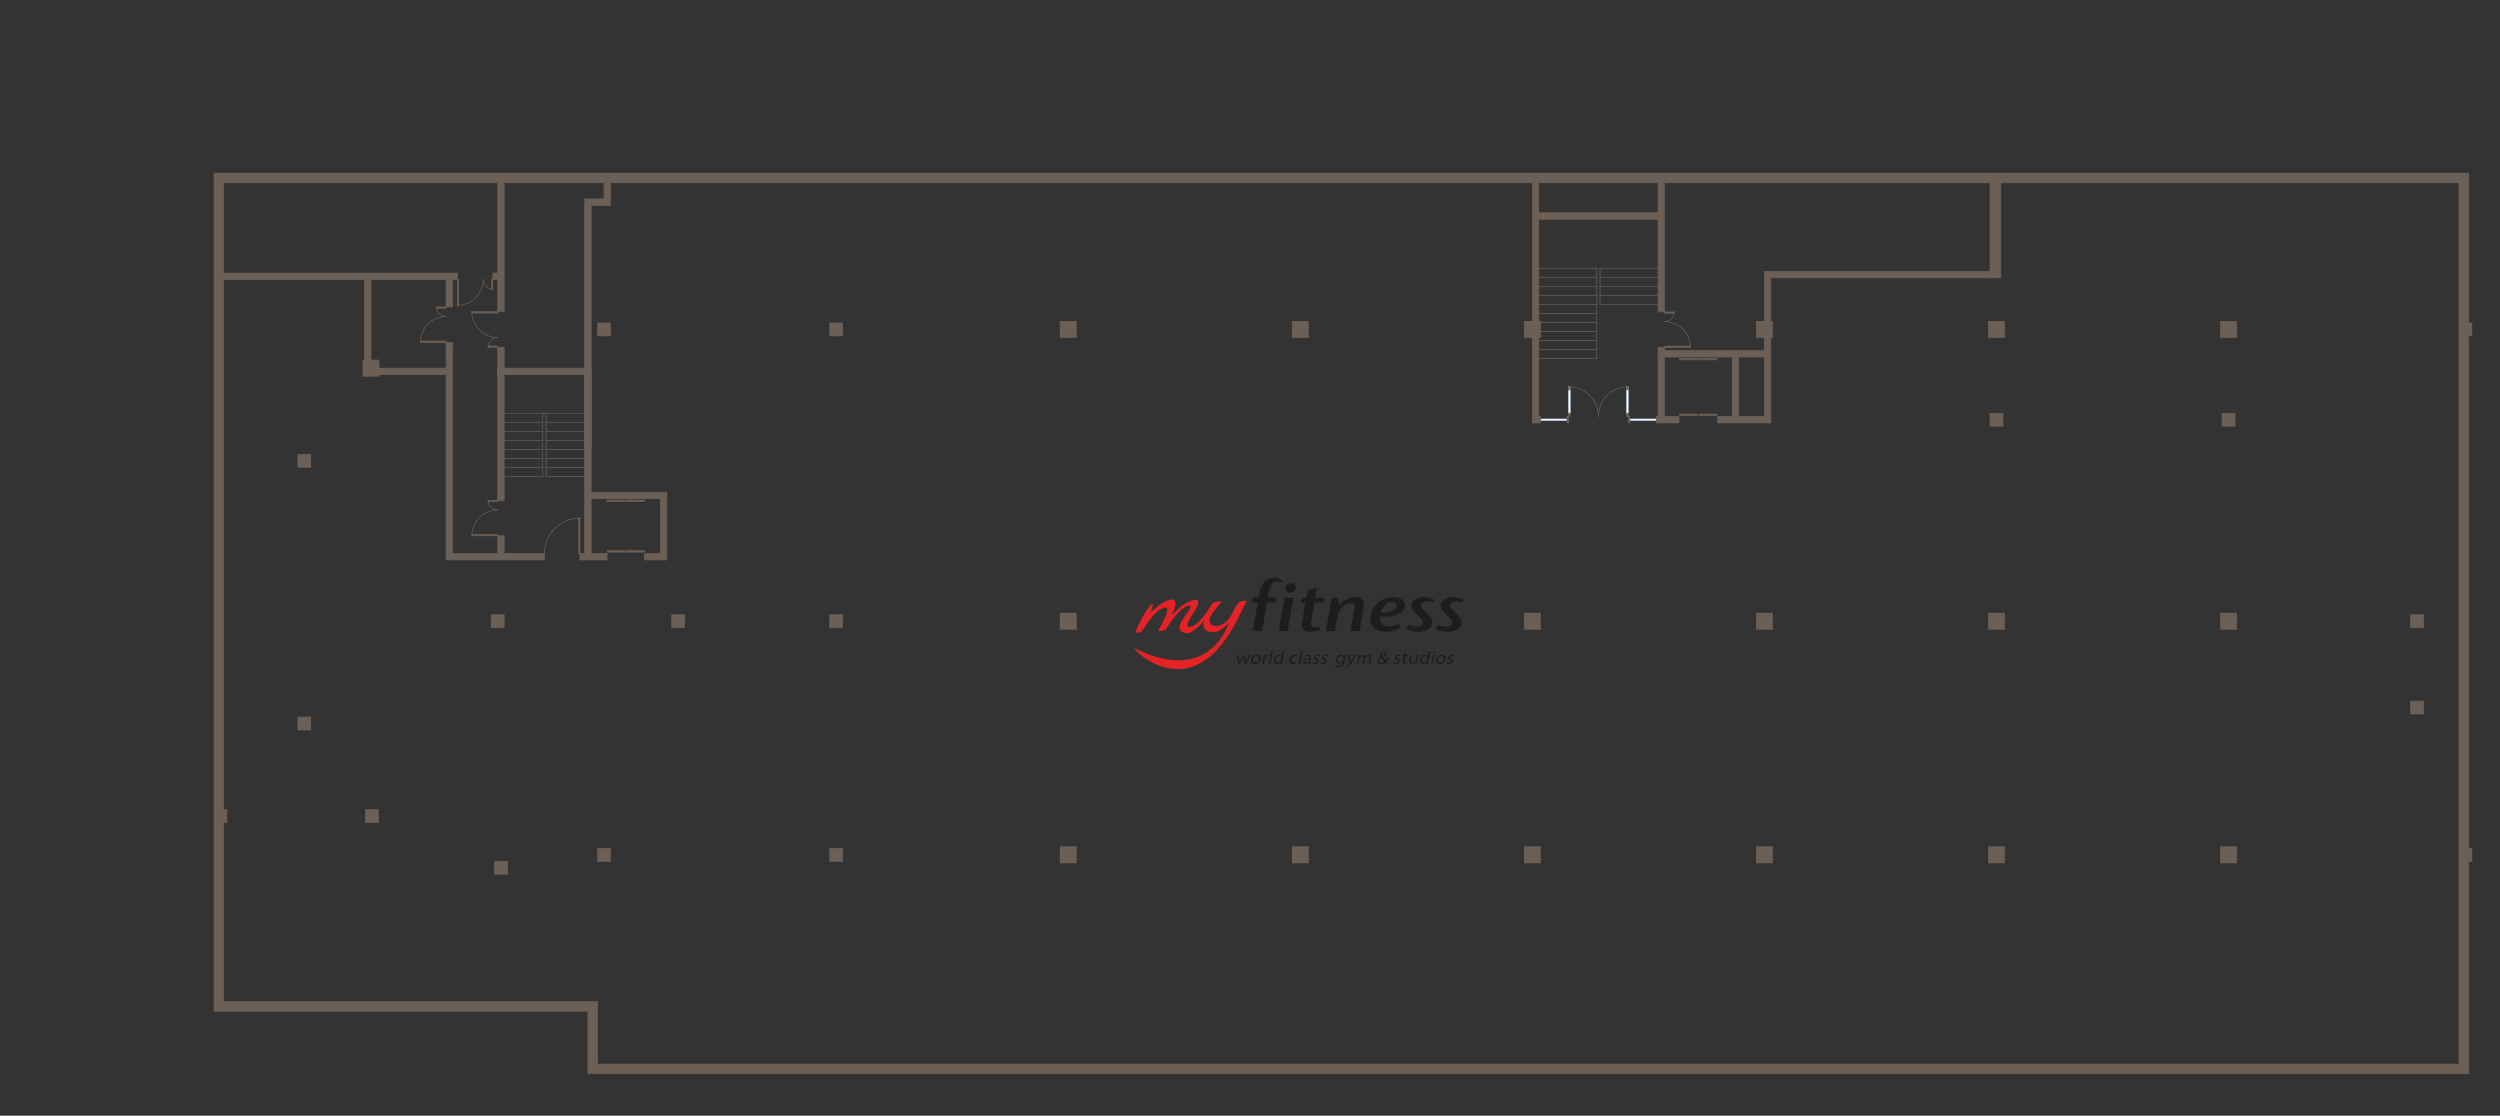 <?xml version="1.0" encoding="UTF-8"?> <svg xmlns="http://www.w3.org/2000/svg" id="Layer_2" viewBox="0 0 2198.597 981.141"><rect x="0" y="0" width="2198.597" height="981.141" fill="#333333" stroke="none"/><g id="Base"><rect width="2198.597" height="981.141" fill="none" stroke-width="0"></rect></g><g id="_-1_siseseinteta"><rect x="1137.832" y="540.622" width="11.339" height="11.339" fill="none" stroke-width="0"></rect><path d="M2173.896,295.425v-11.339h-2.835v-131.811l-1982.835 0v737.008h328.819v54.992l1654.016-0v-186.803h2.835v-11.339h-2.835v-450.709h2.835ZM2162.557,935.772H525.549v-54.992H196.73v-157.323h2.835v-11.339h-2.835V160.779l1965.827 0v774.992Z" fill="#6C6056" stroke="#6C6056" stroke-linecap="round" stroke-miterlimit="10" stroke-width=".6"></path><rect x="729.644" y="540.622" width="11.339" height="11.339" fill="#6C6056" stroke="#6C6056" stroke-linecap="square" stroke-miterlimit="10" stroke-width=".6"></rect><rect x="1340.539" y="539.205" width="14.144" height="14.173" fill="#6C6056" stroke="#6C6056" stroke-linecap="square" stroke-miterlimit="10" stroke-width=".6"></rect><rect x="1544.604" y="539.205" width="14.173" height="14.173" fill="#6C6056" stroke="#6C6056" stroke-linecap="square" stroke-miterlimit="10" stroke-width=".6"></rect><rect x="729.644" y="746.134" width="11.339" height="11.339" fill="#6C6056" stroke="#6C6056" stroke-linecap="square" stroke-miterlimit="10" stroke-width=".6"></rect><rect x="729.644" y="284.086" width="11.339" height="11.339" fill="#6C6056" stroke="#6C6056" stroke-linecap="square" stroke-miterlimit="10" stroke-width=".6"></rect><rect x="1136.415" y="282.669" width="14.173" height="14.173" fill="#6C6056" stroke="#6C6056" stroke-linecap="square" stroke-miterlimit="10" stroke-width=".6"></rect><rect x="932.321" y="282.669" width="14.173" height="14.173" fill="#6C6056" stroke="#6C6056" stroke-linecap="square" stroke-miterlimit="10" stroke-width=".6"></rect><rect x="1340.51" y="282.669" width="14.173" height="14.173" fill="#6C6056" stroke="#6C6056" stroke-linecap="square" stroke-miterlimit="10" stroke-width=".6"></rect><rect x="1544.604" y="282.669" width="14.173" height="14.173" fill="#6C6056" stroke="#6C6056" stroke-linecap="square" stroke-miterlimit="10" stroke-width=".6"></rect><rect x="1748.699" y="282.669" width="14.173" height="14.173" fill="#6C6056" stroke="#6C6056" stroke-linecap="square" stroke-miterlimit="10" stroke-width=".6"></rect><rect x="1748.699" y="539.205" width="14.173" height="14.173" fill="#6C6056" stroke="#6C6056" stroke-linecap="square" stroke-miterlimit="10" stroke-width=".6"></rect><rect x="1750.116" y="363.457" width="11.339" height="11.339" fill="#6C6056" stroke="#6C6056" stroke-linecap="square" stroke-miterlimit="10" stroke-width=".6"></rect><rect x="1954.21" y="363.457" width="11.339" height="11.339" fill="#6C6056" stroke="#6C6056" stroke-linecap="square" stroke-miterlimit="10" stroke-width=".6"></rect><rect x="1952.793" y="539.205" width="14.173" height="14.173" fill="#6C6056" stroke="#6C6056" stroke-linecap="square" stroke-miterlimit="10" stroke-width=".6"></rect><rect x="1952.793" y="744.716" width="14.173" height="14.173" fill="#6C6056" stroke="#6C6056" stroke-linecap="square" stroke-miterlimit="10" stroke-width=".6"></rect><rect x="1748.699" y="744.716" width="14.173" height="14.173" fill="#6C6056" stroke="#6C6056" stroke-linecap="square" stroke-miterlimit="10" stroke-width=".6"></rect><rect x="1544.604" y="744.716" width="14.173" height="14.173" fill="#6C6056" stroke="#6C6056" stroke-linecap="square" stroke-miterlimit="10" stroke-width=".6"></rect><rect x="1340.51" y="744.716" width="14.173" height="14.173" fill="#6C6056" stroke="#6C6056" stroke-linecap="square" stroke-miterlimit="10" stroke-width=".6"></rect><rect x="1136.415" y="744.716" width="14.173" height="14.173" fill="#6C6056" stroke="#6C6056" stroke-linecap="square" stroke-miterlimit="10" stroke-width=".6"></rect><rect x="932.321" y="744.716" width="14.173" height="14.173" fill="#6C6056" stroke="#6C6056" stroke-linecap="square" stroke-miterlimit="10" stroke-width=".6"></rect><rect x="1952.793" y="282.669" width="14.173" height="14.173" fill="#6C6056" stroke="#6C6056" stroke-linecap="square" stroke-miterlimit="10" stroke-width=".6"></rect><rect x="525.549" y="746.134" width="11.339" height="11.339" fill="#6C6056" stroke="#6C6056" stroke-linecap="square" stroke-miterlimit="10" stroke-width=".6"></rect><rect x="590.746" y="540.622" width="11.339" height="11.316" fill="#6C6056" stroke="#6C6056" stroke-linecap="square" stroke-miterlimit="10" stroke-width=".6"></rect><rect x="2120.037" y="540.622" width="11.339" height="11.339" fill="#6C6056" stroke="#6C6056" stroke-linecap="square" stroke-miterlimit="10" stroke-width=".6"></rect><rect x="2120.037" y="616.59" width="11.339" height="11.339" fill="#6C6056" stroke="#6C6056" stroke-linecap="square" stroke-miterlimit="10" stroke-width=".6"></rect><rect x="437.675" y="306.764" width="5.669" height="22.677" fill="#6C6056" stroke="#6C6056" stroke-linecap="round" stroke-miterlimit="10" stroke-width=".6"></rect><rect x="514.21" y="174.953" width="5.669" height="217.984" fill="#6C6056" stroke="#6C6056" stroke-linecap="round" stroke-miterlimit="10" stroke-width=".6"></rect><rect x="320.604" y="245.819" width="5.669" height="70.866" fill="#6C6056" stroke="#6C6056" stroke-linecap="round" stroke-miterlimit="10" stroke-width=".6"></rect><rect x="261.927" y="630.622" width="11.339" height="11.339" fill="#6C6056" stroke="#6C6056" stroke-linecap="round" stroke-miterlimit="10" stroke-width=".6"></rect><rect x="261.927" y="399.598" width="11.339" height="11.339" fill="#6C6056" stroke="#6C6056" stroke-linecap="round" stroke-miterlimit="10" stroke-width=".6"></rect><rect x="525.549" y="284.064" width="11.339" height="11.339" fill="#6C6056" stroke="#6C6056" stroke-linecap="round" stroke-miterlimit="10" stroke-width=".6"></rect><polygon points="443.344 472.59 437.675 472.59 437.675 492.433 477.36 492.433 477.36 486.764 443.344 486.764 443.344 472.59" fill="#6C6056" stroke="#6C6056" stroke-linecap="round" stroke-miterlimit="10" stroke-width=".6"></polygon><polygon points="519.88 438.575 580.825 438.575 580.825 486.764 566.793 486.764 566.793 492.433 586.494 492.433 586.494 432.905 519.88 432.905 519.88 323.772 437.675 323.772 437.675 438.575 443.344 438.575 443.344 329.441 514.21 329.441 514.21 486.764 511.376 486.764 511.376 492.433 533.911 492.433 533.911 486.764 519.88 486.764 519.88 438.575" fill="#6C6056" stroke="#6C6056" stroke-linecap="round" stroke-miterlimit="10" stroke-width=".6"></polygon><rect x="507.832" y="488.89" width="5.669" height="1.417" transform="translate(1000.265 -21.069) rotate(90)" fill="#6C6056" stroke="#6C6056" stroke-linecap="round" stroke-miterlimit="10" stroke-width=".6"></rect><rect x="475.234" y="488.89" width="5.669" height="1.417" transform="translate(967.667 11.53) rotate(90)" fill="#6C6056" stroke="#6C6056" stroke-linecap="round" stroke-miterlimit="10" stroke-width=".6"></rect><rect x="508.825" y="455.583" width="1.134" height="31.181" transform="translate(1018.783 942.346) rotate(-180)" fill="#6C6056" stroke="#6C6056" stroke-linecap="round" stroke-miterlimit="10" stroke-width=".6"></rect><path d="M478.777,486.764c0-17.221,13.96-31.181,31.181-31.181" fill="none" stroke="#6C6056" stroke-linecap="round" stroke-miterlimit="10" stroke-width=".6"></path><rect x="533.911" y="484.288" width="15.841" height="1.276" fill="#6C6056" stroke="#6C6056" stroke-linecap="square" stroke-miterlimit="10" stroke-width=".6"></rect><rect x="550.952" y="484.288" width="15.841" height="1.276" fill="#6C6056" stroke="#6C6056" stroke-linecap="square" stroke-miterlimit="10" stroke-width=".6"></rect><rect x="533.911" y="439.775" width="15.841" height="1.276" fill="#6C6056" stroke="#6C6056" stroke-linecap="square" stroke-miterlimit="10" stroke-width=".6"></rect><rect x="550.952" y="439.775" width="15.841" height="1.276" fill="#6C6056" stroke="#6C6056" stroke-linecap="square" stroke-miterlimit="10" stroke-width=".6"></rect><rect x="434.84" y="757.472" width="11.339" height="11.339" fill="#6C6056" stroke="#6C6056" stroke-linecap="square" stroke-miterlimit="10" stroke-width=".6"></rect><rect x="321.455" y="712.118" width="11.339" height="11.339" fill="#6C6056" stroke="#6C6056" stroke-linecap="round" stroke-miterlimit="10" stroke-width=".6"></rect><rect x="932.321" y="539.205" width="14.173" height="14.173" fill="#6C6056" stroke="#6C6056" stroke-linecap="square" stroke-miterlimit="10" stroke-width=".6"></rect><rect x="1750.116" y="160.779" width="9.496" height="83.578" fill="#6C6056" stroke="#6C6056" stroke-linecap="square" stroke-miterlimit="10" stroke-width=".6"></rect><rect x="1557.36" y="238.732" width="192.756" height="5.625" fill="#6C6056" stroke="#6C6056" stroke-linecap="square" stroke-miterlimit="10" stroke-width=".6"></rect><rect x="1551.691" y="238.732" width="5.669" height="43.937" fill="#6C6056" stroke="#6C6056" stroke-linecap="square" stroke-miterlimit="10" stroke-width=".6"></rect><rect x="1551.691" y="296.93" width="5.669" height="75.03" fill="#6C6056" stroke="#6C6056" stroke-linecap="square" stroke-miterlimit="10" stroke-width=".6"></rect><rect x="1510.588" y="366.291" width="40.944" height="5.669" fill="#6C6056" stroke="#6C6056" stroke-linecap="square" stroke-miterlimit="10" stroke-width=".6"></rect><rect x="1458.147" y="366.291" width="18.425" height="5.669" fill="#6C6056" stroke="#6C6056" stroke-linecap="square" stroke-miterlimit="10" stroke-width=".6"></rect><rect x="1458.147" y="313.992" width="5.669" height="52.299" fill="#6C6056" stroke="#6C6056" stroke-linecap="square" stroke-miterlimit="10" stroke-width=".6"></rect><rect x="1523.344" y="313.992" width="5.669" height="52.299" fill="#6C6056" stroke="#6C6056" stroke-linecap="square" stroke-miterlimit="10" stroke-width=".6"></rect><rect x="1458.147" y="306.905" width="5.669" height="1.417" fill="#6C6056" stroke="#6C6056" stroke-linecap="square" stroke-miterlimit="10" stroke-width=".6"></rect><rect x="1458.147" y="308.323" width="93.543" height="5.669" fill="#6C6056" stroke="#6C6056" stroke-linecap="square" stroke-miterlimit="10" stroke-width=".6"></rect><rect x="1347.596" y="160.779" width="5.669" height="211.181" fill="#6C6056" stroke="#6C6056" stroke-linecap="square" stroke-miterlimit="10" stroke-width=".6"></rect><rect x="1458.147" y="160.779" width="5.669" height="112.11" fill="#6C6056" stroke="#6C6056" stroke-linecap="square" stroke-miterlimit="10" stroke-width=".6"></rect><rect x="1353.266" y="187.142" width="104.882" height="5.669" fill="#6C6056" stroke="#6C6056" stroke-linecap="square" stroke-miterlimit="10" stroke-width=".6"></rect><rect x="392.321" y="486.81" width="45.354" height="5.623" fill="#6C6056" stroke="#6C6056" stroke-linecap="round" stroke-miterlimit="10" stroke-width=".6"></rect><rect x="392.321" y="302.512" width="5.669" height="184.252" fill="#6C6056" stroke="#6C6056" stroke-linecap="round" stroke-miterlimit="10" stroke-width=".6"></rect><rect x="333.36" y="323.772" width="58.961" height="5.669" fill="#6C6056" stroke="#6C6056" stroke-linecap="round" stroke-miterlimit="10" stroke-width=".6"></rect><rect x="319.187" y="316.685" width="14.173" height="14.173" fill="#6C6056" stroke="#6C6056" stroke-linecap="round" stroke-miterlimit="10" stroke-width=".6"></rect><rect x="519.88" y="174.953" width="17.008" height="5.669" fill="#6C6056" stroke="#6C6056" stroke-linecap="round" stroke-miterlimit="10" stroke-width=".6"></rect><rect x="531.218" y="160.779" width="5.669" height="14.173" fill="#6C6056" stroke="#6C6056" stroke-linecap="round" stroke-miterlimit="10" stroke-width=".6"></rect><rect x="437.675" y="160.779" width="5.669" height="111.968" fill="#6C6056" stroke="#6C6056" stroke-linecap="round" stroke-miterlimit="10" stroke-width=".6"></rect><rect x="434.84" y="240.149" width="2.835" height="5.677" fill="#6C6056" stroke="#6C6056" stroke-linecap="round" stroke-miterlimit="10" stroke-width=".6"></rect><rect x="196.73" y="240.149" width="204.094" height="5.677" fill="#6C6056" stroke="#6C6056" stroke-linecap="round" stroke-miterlimit="10" stroke-width=".6"></rect><rect x="392.321" y="245.827" width="5.669" height="22.669" fill="#6C6056" stroke="#6C6056" stroke-linecap="round" stroke-miterlimit="10" stroke-width=".6"></rect><rect x="437.675" y="471.173" width="5.669" height="1.417" fill="#6C6056" stroke="#6C6056" stroke-linecap="round" stroke-miterlimit="10" stroke-width=".6"></rect><rect x="437.675" y="438.575" width="5.669" height="1.417" fill="#6C6056" stroke="#6C6056" stroke-linecap="round" stroke-miterlimit="10" stroke-width=".6"></rect><path d="M437.675,448.496c-12.524,0-22.677,10.153-22.677,22.677" fill="none" stroke="#6C6056" stroke-linecap="square" stroke-miterlimit="10" stroke-width=".6"></path><path d="M429.171,439.992c0,4.697,3.807,8.504,8.504,8.504" fill="none" stroke="#6C6056" stroke-linecap="square" stroke-miterlimit="10" stroke-width=".6"></path><rect x="425.769" y="459.268" width="1.134" height="22.677" transform="translate(896.943 44.27) rotate(90)" fill="#6C6056" stroke="#6C6056" stroke-linecap="round" stroke-miterlimit="10" stroke-width=".6"></rect><rect x="432.856" y="436.307" width="1.134" height="8.504" transform="translate(-7.136 873.982) rotate(-90)" fill="#6C6056" stroke="#6C6056" stroke-linecap="round" stroke-miterlimit="10" stroke-width=".6"></rect><rect x="437.675" y="272.748" width="5.669" height="1.417" fill="#6C6056" stroke="#6C6056" stroke-linecap="round" stroke-miterlimit="10" stroke-width=".6"></rect><rect x="437.675" y="305.346" width="5.669" height="1.417" fill="#6C6056" stroke="#6C6056" stroke-linecap="round" stroke-miterlimit="10" stroke-width=".6"></rect><path d="M437.675,296.842c-12.524,0-22.677-10.153-22.677-22.677" fill="none" stroke="#6C6056" stroke-linecap="square" stroke-miterlimit="10" stroke-width=".6"></path><path d="M429.171,305.346c0-4.697,3.807-8.504,8.504-8.504" fill="none" stroke="#6C6056" stroke-linecap="square" stroke-miterlimit="10" stroke-width=".6"></path><rect x="425.769" y="263.394" width="1.134" height="22.677" transform="translate(151.604 701.069) rotate(-90)" fill="#6C6056" stroke="#6C6056" stroke-linecap="round" stroke-miterlimit="10" stroke-width=".6"></rect><rect x="432.856" y="300.527" width="1.134" height="8.504" transform="translate(738.202 -128.644) rotate(90)" fill="#6C6056" stroke="#6C6056" stroke-linecap="round" stroke-miterlimit="10" stroke-width=".6"></rect><rect x="392.321" y="301.094" width="5.669" height="1.417" fill="#6C6056" stroke="#6C6056" stroke-linecap="round" stroke-miterlimit="10" stroke-width=".6"></rect><rect x="392.321" y="268.496" width="5.669" height="1.417" fill="#6C6056" stroke="#6C6056" stroke-linecap="round" stroke-miterlimit="10" stroke-width=".6"></rect><path d="M392.321,278.417c-12.524,0-22.677,10.153-22.677,22.677" fill="none" stroke="#6C6056" stroke-linecap="square" stroke-miterlimit="10" stroke-width=".6"></path><path d="M383.817,269.913c0,4.697,3.807,8.504,8.504,8.504" fill="none" stroke="#6C6056" stroke-linecap="square" stroke-miterlimit="10" stroke-width=".6"></path><rect x="380.415" y="289.189" width="1.134" height="22.677" transform="translate(681.51 -80.455) rotate(90)" fill="#6C6056" stroke="#6C6056" stroke-linecap="round" stroke-miterlimit="10" stroke-width=".6"></rect><rect x="387.502" y="266.228" width="1.134" height="8.504" transform="translate(117.589 658.549) rotate(-90)" fill="#6C6056" stroke="#6C6056" stroke-linecap="round" stroke-miterlimit="10" stroke-width=".6"></rect><rect x="1458.147" y="305.488" width="5.669" height="1.417" transform="translate(2921.964 612.393) rotate(-180)" fill="#6C6056" stroke="#6C6056" stroke-linecap="round" stroke-miterlimit="10" stroke-width=".6"></rect><rect x="1458.147" y="272.89" width="5.669" height="1.417" transform="translate(2921.964 547.197) rotate(-180)" fill="#6C6056" stroke="#6C6056" stroke-linecap="round" stroke-miterlimit="10" stroke-width=".6"></rect><path d="M1463.817,282.811c12.524,0,22.677,10.153,22.677,22.677" fill="none" stroke="#6C6056" stroke-linecap="square" stroke-miterlimit="10" stroke-width=".6"></path><path d="M1472.321,274.307c0,4.697-3.807,8.504-8.504,8.504" fill="none" stroke="#6C6056" stroke-linecap="square" stroke-miterlimit="10" stroke-width=".6"></path><rect x="1474.588" y="293.583" width="1.134" height="22.677" transform="translate(1780.076 -1170.234) rotate(90)" fill="#6C6056" stroke="#6C6056" stroke-linecap="round" stroke-miterlimit="10" stroke-width=".6"></rect><rect x="1467.502" y="270.622" width="1.134" height="8.504" transform="translate(1193.195 1742.943) rotate(-90)" fill="#6C6056" stroke="#6C6056" stroke-linecap="round" stroke-miterlimit="10" stroke-width=".6"></rect><rect x="398.699" y="242.275" width="5.669" height="1.417" transform="translate(158.549 644.517) rotate(-90)" fill="#6C6056" stroke="#6C6056" stroke-linecap="round" stroke-miterlimit="10" stroke-width=".6"></rect><rect x="431.297" y="242.275" width="5.669" height="1.417" transform="translate(191.148 677.116) rotate(-90)" fill="#6C6056" stroke="#6C6056" stroke-linecap="round" stroke-miterlimit="10" stroke-width=".6"></rect><path d="M424.919,245.819c0,12.524-10.153,22.677-22.677,22.677" fill="none" stroke="#6C6056" stroke-linecap="square" stroke-miterlimit="10" stroke-width=".6"></path><path d="M433.423,254.323c-4.697,0-8.504-3.807-8.504-8.504" fill="none" stroke="#6C6056" stroke-linecap="square" stroke-miterlimit="10" stroke-width=".6"></path><rect x="402.242" y="245.819" width="1.134" height="22.677" transform="translate(805.618 514.315) rotate(180)" fill="#6C6056" stroke="#6C6056" stroke-linecap="round" stroke-miterlimit="10" stroke-width=".6"></rect><rect x="432.289" y="245.819" width="1.134" height="8.504" fill="#6C6056" stroke="#6C6056" stroke-linecap="round" stroke-miterlimit="10" stroke-width=".6"></rect><line x1="480.19" y1="419.001" x2="514.21" y2="419.001" fill="none" stroke="#6C6056" stroke-linecap="square" stroke-miterlimit="10" stroke-width=".6"></line><line x1="443.34" y1="419.001" x2="477.36" y2="419.001" fill="none" stroke="#6C6056" stroke-linecap="square" stroke-miterlimit="10" stroke-width=".6"></line><line x1="480.19" y1="411.061" x2="514.21" y2="411.061" fill="none" stroke="#6C6056" stroke-linecap="square" stroke-miterlimit="10" stroke-width=".6"></line><line x1="443.34" y1="411.061" x2="477.36" y2="411.061" fill="none" stroke="#6C6056" stroke-linecap="square" stroke-miterlimit="10" stroke-width=".6"></line><line x1="480.19" y1="403.121" x2="514.21" y2="403.121" fill="none" stroke="#6C6056" stroke-linecap="square" stroke-miterlimit="10" stroke-width=".6"></line><line x1="443.34" y1="403.121" x2="477.36" y2="403.121" fill="none" stroke="#6C6056" stroke-linecap="square" stroke-miterlimit="10" stroke-width=".6"></line><line x1="480.19" y1="395.181" x2="514.21" y2="395.181" fill="none" stroke="#6C6056" stroke-linecap="square" stroke-miterlimit="10" stroke-width=".6"></line><line x1="443.34" y1="395.181" x2="477.36" y2="395.181" fill="none" stroke="#6C6056" stroke-linecap="square" stroke-miterlimit="10" stroke-width=".6"></line><line x1="480.19" y1="387.241" x2="514.21" y2="387.241" fill="none" stroke="#6C6056" stroke-linecap="square" stroke-miterlimit="10" stroke-width=".6"></line><line x1="443.34" y1="387.241" x2="477.36" y2="387.241" fill="none" stroke="#6C6056" stroke-linecap="square" stroke-miterlimit="10" stroke-width=".6"></line><line x1="480.19" y1="379.301" x2="514.21" y2="379.301" fill="none" stroke="#6C6056" stroke-linecap="square" stroke-miterlimit="10" stroke-width=".6"></line><line x1="443.34" y1="379.301" x2="477.36" y2="379.301" fill="none" stroke="#6C6056" stroke-linecap="square" stroke-miterlimit="10" stroke-width=".6"></line><line x1="480.19" y1="371.361" x2="514.21" y2="371.361" fill="none" stroke="#6C6056" stroke-linecap="square" stroke-miterlimit="10" stroke-width=".6"></line><line x1="443.34" y1="371.361" x2="477.36" y2="371.361" fill="none" stroke="#6C6056" stroke-linecap="square" stroke-miterlimit="10" stroke-width=".6"></line><line x1="443.34" y1="363.421" x2="477.36" y2="363.421" fill="none" stroke="#6C6056" stroke-linecap="square" stroke-miterlimit="10" stroke-width=".6"></line><line x1="477.36" y1="363.421" x2="514.21" y2="363.421" fill="none" stroke="#6C6056" stroke-linecap="square" stroke-miterlimit="10" stroke-width=".6"></line><line x1="477.36" y1="419.001" x2="477.36" y2="363.451" fill="none" stroke="#6C6056" stroke-linecap="square" stroke-miterlimit="10" stroke-width=".6"></line><line x1="480.19" y1="363.421" x2="480.19" y2="419.001" fill="none" stroke="#6C6056" stroke-linecap="square" stroke-miterlimit="10" stroke-width=".6"></line><rect x="1354.683" y="368.488" width="23.386" height="1.276" fill="#fff" stroke="#c5d5e3" stroke-miterlimit="10" stroke-width=".6"></rect><rect x="1433.344" y="368.488" width="23.386" height="1.276" fill="#fff" stroke="#c5d5e3" stroke-miterlimit="10" stroke-width=".6"></rect><rect x="1456.73" y="366.291" width="1.417" height="5.669" fill="#6C6056" stroke="#6C6056" stroke-linecap="square" stroke-miterlimit="10" stroke-width=".6"></rect><rect x="1431.927" y="366.291" width="1.417" height="5.669" fill="#6C6056" stroke="#6C6056" stroke-linecap="square" stroke-miterlimit="10" stroke-width=".6"></rect><rect x="1378.069" y="366.291" width="1.417" height="5.669" fill="#6C6056" stroke="#6C6056" stroke-linecap="square" stroke-miterlimit="10" stroke-width=".6"></rect><rect x="1353.266" y="366.291" width="1.417" height="5.669" fill="#6C6056" stroke="#6C6056" stroke-linecap="square" stroke-miterlimit="10" stroke-width=".6"></rect><rect x="1379.486" y="340.071" width="1.417" height="23.386" fill="#fff" stroke="#c5d5e3" stroke-miterlimit="10" stroke-width=".6"></rect><rect x="1379.486" y="340.071" width="1.417" height="2.835" fill="#6C6056" stroke="#6C6056" stroke-linecap="square" stroke-miterlimit="10" stroke-width=".6"></rect><rect x="1379.486" y="363.457" width="1.417" height="2.835" fill="#6C6056" stroke="#6C6056" stroke-linecap="square" stroke-miterlimit="10" stroke-width=".6"></rect><rect x="1430.51" y="340.071" width="1.417" height="23.386" fill="#fff" stroke="#c5d5e3" stroke-miterlimit="10" stroke-width=".6"></rect><rect x="1430.51" y="340.071" width="1.417" height="2.835" fill="#6C6056" stroke="#6C6056" stroke-linecap="square" stroke-miterlimit="10" stroke-width=".6"></rect><rect x="1430.51" y="363.457" width="1.417" height="2.835" fill="#6C6056" stroke="#6C6056" stroke-linecap="square" stroke-miterlimit="10" stroke-width=".6"></rect><path d="M1405.707,366.291c0-14.481-11.739-26.22-26.22-26.22" fill="none" stroke="#6C6056" stroke-linecap="square" stroke-miterlimit="10" stroke-width=".6"></path><path d="M1405.707,366.291c0-14.481,11.739-26.22,26.22-26.22" fill="none" stroke="#6C6056" stroke-linecap="square" stroke-miterlimit="10" stroke-width=".6"></path><line x1="1353.266" y1="235.898" x2="1404.289" y2="235.898" fill="none" stroke="#6C6056" stroke-linecap="square" stroke-miterlimit="10" stroke-width=".6"></line><line x1="1353.266" y1="243.835" x2="1404.289" y2="243.835" fill="none" stroke="#6C6056" stroke-linecap="square" stroke-miterlimit="10" stroke-width=".6"></line><line x1="1353.266" y1="251.772" x2="1404.289" y2="251.772" fill="none" stroke="#6C6056" stroke-linecap="square" stroke-miterlimit="10" stroke-width=".6"></line><line x1="1353.266" y1="259.709" x2="1404.289" y2="259.709" fill="none" stroke="#6C6056" stroke-linecap="square" stroke-miterlimit="10" stroke-width=".6"></line><line x1="1353.266" y1="267.646" x2="1404.289" y2="267.646" fill="none" stroke="#6C6056" stroke-linecap="square" stroke-miterlimit="10" stroke-width=".6"></line><line x1="1353.266" y1="275.583" x2="1404.289" y2="275.583" fill="none" stroke="#6C6056" stroke-linecap="square" stroke-miterlimit="10" stroke-width=".6"></line><line x1="1353.266" y1="283.52" x2="1404.289" y2="283.52" fill="none" stroke="#6C6056" stroke-linecap="square" stroke-miterlimit="10" stroke-width=".6"></line><line x1="1353.266" y1="291.457" x2="1404.289" y2="291.457" fill="none" stroke="#6C6056" stroke-linecap="square" stroke-miterlimit="10" stroke-width=".6"></line><line x1="1353.266" y1="299.394" x2="1404.289" y2="299.394" fill="none" stroke="#6C6056" stroke-linecap="square" stroke-miterlimit="10" stroke-width=".6"></line><line x1="1353.266" y1="307.331" x2="1404.289" y2="307.331" fill="none" stroke="#6C6056" stroke-linecap="square" stroke-miterlimit="10" stroke-width=".6"></line><line x1="1353.266" y1="315.268" x2="1404.289" y2="315.268" fill="none" stroke="#6C6056" stroke-linecap="square" stroke-miterlimit="10" stroke-width=".6"></line><line x1="1407.124" y1="235.898" x2="1458.147" y2="235.898" fill="none" stroke="#6C6056" stroke-linecap="square" stroke-miterlimit="10" stroke-width=".6"></line><line x1="1407.124" y1="243.835" x2="1458.147" y2="243.835" fill="none" stroke="#6C6056" stroke-linecap="square" stroke-miterlimit="10" stroke-width=".6"></line><line x1="1407.124" y1="251.772" x2="1458.147" y2="251.772" fill="none" stroke="#6C6056" stroke-linecap="square" stroke-miterlimit="10" stroke-width=".6"></line><line x1="1407.124" y1="259.709" x2="1458.147" y2="259.709" fill="none" stroke="#6C6056" stroke-linecap="square" stroke-miterlimit="10" stroke-width=".6"></line><line x1="1407.124" y1="267.646" x2="1458.147" y2="267.646" fill="none" stroke="#6C6056" stroke-linecap="square" stroke-miterlimit="10" stroke-width=".6"></line><line x1="1404.289" y1="315.268" x2="1404.289" y2="235.898" fill="none" stroke="#6C6056" stroke-linecap="square" stroke-miterlimit="10" stroke-width=".6"></line><line x1="1407.124" y1="235.898" x2="1407.124" y2="267.646" fill="none" stroke="#6C6056" stroke-linecap="square" stroke-miterlimit="10" stroke-width=".6"></line><rect x="1477.107" y="364.116" width="15.841" height="1.276" fill="#6C6056" stroke="#6C6056" stroke-linecap="square" stroke-miterlimit="10" stroke-width=".6"></rect><rect x="1494.148" y="364.116" width="15.841" height="1.276" fill="#6C6056" stroke="#6C6056" stroke-linecap="square" stroke-miterlimit="10" stroke-width=".6"></rect><rect x="1477.107" y="315.192" width="15.841" height="1.276" fill="#6C6056" stroke="#6C6056" stroke-linecap="square" stroke-miterlimit="10" stroke-width=".6"></rect><rect x="1494.148" y="315.192" width="15.841" height="1.276" fill="#6C6056" stroke="#6C6056" stroke-linecap="square" stroke-miterlimit="10" stroke-width=".6"></rect><polygon points="432.006 540.622 432.006 551.938 437.675 551.938 443.344 551.938 443.344 540.622 432.006 540.622" fill="#6C6056" stroke="#6C6056" stroke-linecap="square" stroke-miterlimit="10" stroke-width=".6"></polygon><path d="M1139.636,516.373c.075,1.316-.442,2.596-1.409,3.49-1.007.936-2.34,1.442-3.714,1.409-1.087.042-2.153-.309-3.003-.988-.738-.681-1.17-1.631-1.199-2.634-.08-1.297.44-2.559,1.409-3.425,1.025-.948,2.385-1.45,3.78-1.396,1.075-.033,2.123.338,2.937,1.041.74.624,1.177,1.535,1.199,2.503ZM1137.476,525.843l-5.045,29.056h-7.903l5.045-29.056h7.903ZM1164.714,525.843l-.645,3.951h-8.087l-2.503,14.067c-.308,1.453-.493,2.929-.553,4.412-.14,1.638,1.074,3.08,2.712,3.22.136.012.273.014.41.007,1.548.093,3.101.093,4.65,0l.566,2.529c-2.683,1.067-5.542,1.621-8.43,1.633-5.216,0-7.903-1.879-8.061-5.637.149-1.875.408-3.74.777-5.585l2.476-14.647h-4.109l.645-3.951h4.241l1.185-7.034,8.153-1.739-1.515,8.772h8.087ZM1199.527,531.112c-.032,1.62-.213,3.234-.54,4.821l-3.306,19.006h-7.903l3.043-17.492c.271-1.302.442-2.623.514-3.951-.088-2.09-1.37-3.135-3.846-3.135-2.808.121-5.418,1.481-7.126,3.714-2.338,2.808-3.852,6.209-4.373,9.826l-1.963,11.011h-7.903l4.979-29.056h5.269l1.567,6.731c4.013-4.961,8.583-7.442,13.711-7.442,2.018-.108,4.013.467,5.664,1.633,1.393.992,2.218,2.597,2.213,4.307v.026ZM1235.629,532.1c.132,3.056-1.624,5.554-5.269,7.495-3.644,1.941-8.417,2.88-14.317,2.819h-2.292v1.225c.202,4.803,2.661,7.205,7.376,7.205,3.07-.154,6.071-.968,8.799-2.384l2.239,3.543c-4.315,2.233-9.079,3.462-13.935,3.596-3.908,0-6.911-.878-9.009-2.634-2.491-2.116-3.934-5.214-3.951-8.482-.206-5.149,1.941-10.112,5.835-13.488,3.9-3.789,9.143-5.878,14.581-5.809,2.485-.121,4.944.552,7.02,1.923,1.743,1.063,2.84,2.926,2.924,4.966v.026ZM1228.372,532.561c-.009-.898-.414-1.747-1.106-2.318-.762-.647-1.741-.981-2.74-.935-2.49.079-4.851,1.123-6.586,2.911-1.751,1.743-2.986,3.935-3.569,6.335,1.528.091,3.061.011,4.57-.237,2.405-.05,4.76-.688,6.862-1.857,1.774-1.106,2.63-2.415,2.568-3.925l0.0.026ZM1261.669,527.674l-1.488,2.292c-2.002-1.027-6.27-2.41-9.655.382-.71.53-1.106,1.381-1.054,2.265.201,1.184.789,2.268,1.673,3.082l2.74,2.634c1.675,1.531,3.193,3.225,4.531,5.058.783,1.132,1.239,2.458,1.317,3.833.053,2.498-1.273,4.821-3.451,6.046-2.77,1.689-5.979,2.519-9.22,2.384-3.574.02-7.102-.815-10.287-2.437l2.147-3.859c2.336,1.192,4.925,1.802,7.547,1.778,1.315.07,2.619-.276,3.728-.988.897-.637,1.396-1.695,1.317-2.792-.041-.871-.36-1.706-.909-2.384-1.165-1.414-2.437-2.735-3.807-3.951-1.582-1.405-3.044-2.938-4.373-4.584-.703-1.033-1.104-2.242-1.159-3.49-.046-2.258,1.127-4.366,3.069-5.519,2.383-1.582,5.203-2.375,8.061-2.265,3.254.014,6.449.872,9.273,2.489l0.0.026ZM1127.005,512.566c-1.416-.847-3.056-1.242-4.702-1.133-6.085.619-7.35,13.79-7.35,13.79h7.402l-.764,4.584h-7.402l-4.228,25.026h-8.087l4.228-25.026h-4.992l.764-4.584h4.979l.659-3.517c.457-3.564,1.939-6.918,4.268-9.655,2.291-2.526,5.546-3.962,8.957-3.951,2.569.005,5.055.904,7.034,2.542" fill="#1d1d1b" fill-rule="evenodd" stroke-width="0"></path><path d="M1128.006,572.431l-.896,4.689h0c-.455-.86-1.392-1.351-2.358-1.238-2.322.101-4.245,1.837-4.584,4.136-.495,1.552.362,3.212,1.914,3.707.313.1.641.147.97.139,1.274.012,2.475-.591,3.227-1.62h0l-.211,1.436h1.317c0-.553.184-1.317.316-2.015l1.765-9.22h-1.462v-.013ZM1126.504,580.333c-.035.219-.102.432-.198.632-.472,1.043-1.491,1.731-2.634,1.778-1.712,0-2.358-1.317-2.068-2.806.194-1.623,1.54-2.864,3.174-2.924.996-.085,1.878.64,1.989,1.633.024.206.024.413,0,.619l-.211,1.08" fill="#1d1d1b" fill-rule="evenodd" stroke-width="0"></path><path d="M1256.585,572.431l-.896,4.689h0c-.458-.857-1.392-1.347-2.358-1.238-2.322.101-4.245,1.837-4.584,4.136-.495,1.552.362,3.212,1.914,3.707.313.1.641.147.97.139,1.274.012,2.475-.591,3.227-1.62h0l-.211,1.436h1.317c0-.553.184-1.317.316-2.015l1.765-9.22h-1.436l-.026-.013ZM1255.084,580.333c-.035.219-.101.432-.198.632-.472,1.043-1.491,1.731-2.634,1.778-1.712,0-2.358-1.317-2.068-2.806.194-1.623,1.54-2.864,3.174-2.924.996-.085,1.878.64,1.989,1.633.024.206.024.413,0,.619l-.211,1.08" fill="#1d1d1b" fill-rule="evenodd" stroke-width="0"></path><path d="M1220.509,583.666c-.487-.566-.975-1.172-1.528-1.884,1.119-1.075,1.963-2.403,2.463-3.872h-1.317c-.357,1.146-.95,2.204-1.739,3.108-.514-.645-1.317-1.752-2.213-2.937h0c1.936-.803,2.806-1.686,3.029-2.806.234-1.006-.391-2.012-1.397-2.246-.22-.051-.447-.062-.671-.033-1.605-.029-3.011,1.07-3.372,2.634-.114.753.065,1.522.501,2.147h0c-1.401.499-2.459,1.666-2.819,3.108-.303,1.62.751,2.99,2.898,2.99,1.309.011,2.582-.426,3.609-1.238.342.408.593.738.869,1.054h1.752l-.066-.026ZM1214.739,582.783c-.96.121-1.836-.558-1.958-1.518-.027-.21-.015-.423.035-.629.275-.974.985-1.766,1.923-2.147,1.054,1.475,2.121,2.845,2.555,3.346-.712.603-1.609.943-2.542.962h0l-.013-.013ZM1216.807,573.84c.581-.033,1.079.411,1.112.992.006.109-.005.219-.032.325-.171.922-1.054,1.462-2.318,2.055-.438-.523-.63-1.209-.527-1.884.132-.868.861-1.52,1.739-1.554h0" fill="#1d1d1b" fill-rule="evenodd" stroke-width="0"></path><path d="M1087.951,576.066l.988,7.6h1.317l2.107-3.609c.491-.851.931-1.731,1.317-2.634h0c.033.883.126,1.763.277,2.634l.553,3.609h1.317l4.096-7.6h-1.462l-1.949,3.859c-.435.896-.817,1.712-1.12,2.463h0c0-.751-.132-1.554-.25-2.476l-.606-3.846h-1.238l-2.121,3.951c-.448.843-.869,1.66-1.199,2.424h0c0-.79-.079-1.567-.158-2.424l-.369-3.951h-1.502" fill="#1d1d1b" stroke-width="0"></path><path d="M1103.612,583.863c2.426.022,4.519-1.698,4.966-4.083.485-1.639-.451-3.361-2.091-3.846-.402-.119-.825-.155-1.242-.106-2.445-.031-4.553,1.714-4.979,4.123-.475,1.65.476,3.372,2.126,3.848.387.112.792.147,1.193.104h0l.026-.04ZM1103.823,582.81c-1.423,0-2.41-1.093-2.055-2.924.212-1.644,1.583-2.893,3.24-2.95,1.2-.02,2.189.936,2.21,2.136.004.264-.039.527-.129.775-.216,1.644-1.583,2.894-3.24,2.964h0" fill="#1d1d1b" fill-rule="evenodd" stroke-width="0"></path><path d="M1110.013,583.666h1.436l.764-3.951c.038-.221.1-.438.184-.645.336-1.253,1.586-2.03,2.858-1.778l.25-1.317c-.14-.017-.282-.017-.421,0-1.135.073-2.142.753-2.634,1.778h0l.25-1.581h-1.317c-.092.751-.224,1.528-.408,2.503l-.962,4.992" fill="#1d1d1b" stroke-width="0"></path><polyline points="1115.862 583.666 1117.297 583.666 1119.431 572.431 1117.995 572.431 1115.862 583.666" fill="#1d1d1b" stroke-width="0"></polyline><path d="M1140.018,582.296c-.65.277-1.349.42-2.055.421-1.228.143-2.34-.737-2.483-1.965-.034-.295-.01-.594.073-.88.504-2.004,2.536-3.22,4.54-2.716.252.063.496.152.729.266l.54-1.08c-.66-.32-1.387-.478-2.121-.461-2.524-.129-4.764,1.606-5.269,4.083-.49,1.638.441,3.363,2.079,3.852.427.128.877.162,1.319.099.901.004,1.795-.161,2.634-.487v-1.08" fill="#1d1d1b" stroke-width="0"></path><polyline points="1142.099 583.666 1143.535 583.666 1145.669 572.431 1144.233 572.431 1142.099 583.666" fill="#1d1d1b" stroke-width="0"></polyline><path d="M1152.952,579.135c.277-1.462.079-3.253-2.516-3.253-1.016-.009-2.017.241-2.911.724l.158.935c.715-.407,1.522-.625,2.345-.632.695-.216,1.433.172,1.649.866.092.295.077.613-.042.899v.145c-3.346,0-5.269,1.041-5.572,2.858-.209.989.423,1.961,1.413,2.17.22.046.447.052.669.017,1.065-.011,2.083-.442,2.832-1.199h0v1.001h1.317c.023-.624.098-1.245.224-1.857l.435-2.674ZM1151.187,581.045c-.027.153-.08.3-.158.435-.503.813-1.388,1.311-2.345,1.317-.567.096-1.104-.286-1.199-.853-.026-.155-.017-.314.027-.464.277-1.409,2.121-1.725,3.951-1.686l-.237,1.238" fill="#1d1d1b" fill-rule="evenodd" stroke-width="0"></path><path d="M1154.269,583.297c.682.387,1.455.582,2.239.566,1.567.204,3.046-.772,3.477-2.292.224-1.159-.329-1.804-1.712-2.279-1.001-.342-1.488-.632-1.317-1.317.179-.694.843-1.149,1.554-1.067.59-.009,1.168.161,1.66.487l.54-1.041c-.583-.351-1.256-.525-1.936-.501-1.475-.087-2.808.877-3.187,2.305-.171.922.356,1.699,1.778,2.147,1.027.329,1.436.659,1.317,1.317-.223.785-.999,1.277-1.804,1.146-.686-.012-1.356-.212-1.936-.58l-.553,1.067" fill="#1d1d1b" stroke-width="0"></path><path d="M1161.408,583.297c.682.387,1.455.582,2.239.566,1.567.204,3.046-.772,3.477-2.292.224-1.159-.329-1.804-1.712-2.279-1.001-.342-1.488-.632-1.317-1.317.184-.69.844-1.143,1.554-1.067.59-.009,1.168.161,1.66.487l.54-1.041c-.583-.351-1.256-.525-1.936-.501-1.492-.123-2.859.835-3.253,2.279-.171.922.356,1.699,1.778,2.147,1.027.329,1.436.659,1.317,1.317-.218.789-.998,1.284-1.804,1.146-.686-.013-1.356-.213-1.936-.58l-.553,1.067" fill="#1d1d1b" stroke-width="0"></path><path d="M1183.075,578.055c.158-.83.29-1.436.435-1.976h-1.317l-.29,1.238h0c-.384-.977-1.382-1.569-2.424-1.436-2.284.112-4.182,1.801-4.557,4.057-.452,1.528.42,3.132,1.947,3.585.3.089.612.128.924.117,1.16.011,2.264-.502,3.003-1.396h0l-.171.869c-.173,1.66-1.627,2.887-3.293,2.779-.842.022-1.67-.218-2.371-.685l-.566,1.093c.787.495,1.705.743,2.634.711,1.141.033,2.262-.3,3.201-.948,1.047-.903,1.715-2.169,1.87-3.543l.975-4.465ZM1181.218,580.268c-.05.262-.139.515-.263.751-.505.918-1.455,1.504-2.503,1.541-1.126.061-2.088-.803-2.149-1.928-.014-.262.022-.524.107-.772.192-1.597,1.515-2.819,3.122-2.885.96-.078,1.813.612,1.936,1.567.026.214.026.431,0,.645l-.211,1.08" fill="#1d1d1b" fill-rule="evenodd" stroke-width="0"></path><path d="M1185.117,576.066l1.765,7.007c.031.125.031.257,0,.382-.031.117-.09.226-.171.316-.416.654-.969,1.212-1.62,1.633-.405.262-.85.458-1.317.58l.053,1.146c.706-.118,1.376-.393,1.963-.803,1.093-.711,2.042-1.87,3.754-4.715l3.425-5.585h-1.554l-2.555,4.518c-.303.553-.606,1.133-.856,1.581h0c0-.435-.158-1.067-.263-1.541l-1.014-4.544h-1.594" fill="#1d1d1b" stroke-width="0"></path><path d="M1193.152,583.666h1.396l.869-4.439c.046-.24.131-.471.25-.685.445-.818,1.271-1.358,2.2-1.436,1.106,0,1.607.869,1.317,2.2l-.843,4.426h1.396l.882-4.65c.056-.248.145-.487.263-.711.431-.753,1.204-1.245,2.068-1.317,1.185,0,1.699.843,1.383,2.476l-.79,4.149h1.396l.817-4.281c.553-2.885-1.067-3.504-2.068-3.504-.716-.012-1.417.205-2.002.619-.423.275-.793.623-1.093,1.027h0c-.154-.98-1.024-1.686-2.015-1.633-1.153.001-2.235.554-2.911,1.488h0l.171-1.317h-1.238c-.079.645-.184,1.317-.329,2.094l-1.054,5.519" fill="#1d1d1b" stroke-width="0"></path><path d="M1225.395,583.297c.682.387,1.455.582,2.239.566,1.567.204,3.046-.772,3.477-2.292.224-1.159-.329-1.804-1.712-2.279-1.001-.342-1.488-.632-1.317-1.317.184-.69.844-1.143,1.554-1.067.59-.009,1.168.161,1.66.487l.54-1.041c-.583-.351-1.256-.525-1.936-.501-1.477-.092-2.813.874-3.187,2.305-.171.922.356,1.699,1.778,2.147,1.027.329,1.436.659,1.317,1.317-.223.785-.999,1.277-1.804,1.146-.686-.012-1.356-.212-1.936-.58l-.553,1.067" fill="#1d1d1b" stroke-width="0"></path><path d="M1235.024,574.63l-.277,1.449h-1.317l-.211,1.08h1.317l-.777,4.07c-.187.651-.116,1.349.198,1.949.353.446.908.684,1.475.632.475.01.948-.066,1.396-.224l.119-1.067c-.301.079-.611.114-.922.105-.882,0-1.014-.632-.843-1.554l.751-3.951h2.16l.211-1.08h-2.16l.356-1.831-1.475.395" fill="#1d1d1b" stroke-width="0"></path><path d="M1247.299,576.066h-1.436l-.856,4.478c-.052.255-.145.5-.277.724-.52.788-1.388,1.278-2.331,1.317-1.396,0-1.739-1.027-1.449-2.542l.777-4.07h-1.449l-.817,4.32c-.553,2.924,1.067,3.477,2.226,3.477,1.228-.009,2.381-.588,3.122-1.567h0l-.184,1.317h1.317c.066-.606.184-1.317.329-2.094l1.054-5.519" fill="#1d1d1b" stroke-width="0"></path><path d="M1260.102,583.666l1.449-7.6h-1.436l-1.449,7.6h1.436ZM1261.077,574.749c.525.004.979-.367,1.08-.882.103-.372-.115-.756-.486-.859-.077-.021-.158-.029-.238-.023-.523.002-.974.37-1.08.882-.102.372.116.756.488.858.073.02.148.028.224.024h0" fill="#1d1d1b" fill-rule="evenodd" stroke-width="0"></path><path d="M1266.227,583.863c2.426.022,4.519-1.698,4.966-4.083.485-1.639-.451-3.361-2.091-3.846-.402-.119-.825-.155-1.242-.106-2.424-.029-4.518,1.688-4.966,4.07-.475,1.65.476,3.372,2.126,3.848.387.112.792.147,1.193.104h0l.013.013ZM1266.437,582.81c-1.423,0-2.41-1.093-2.055-2.924.212-1.644,1.583-2.893,3.24-2.95,1.2-.02,2.189.936,2.21,2.136.004.264-.039.527-.129.775-.216,1.644-1.583,2.895-3.24,2.964h0" fill="#1d1d1b" fill-rule="evenodd" stroke-width="0"></path><path d="M1272.193,583.297c.682.387,1.455.582,2.239.566,1.567.204,3.046-.772,3.477-2.292.224-1.159-.329-1.804-1.712-2.279-1.001-.342-1.488-.632-1.317-1.317.179-.694.843-1.149,1.554-1.067.59-.009,1.168.161,1.66.487l.54-1.041c-.583-.351-1.256-.525-1.936-.501-1.493-.128-2.863.832-3.253,2.279-.171.922.356,1.699,1.778,2.147,1.027.329,1.436.659,1.317,1.317-.223.785-.999,1.277-1.804,1.146-.686-.012-1.356-.212-1.936-.58l-.553,1.067" fill="#1d1d1b" stroke-width="0"></path><path d="M1096.104,528.675c-.105.263-.79,1.87-.975,2.213-4.544,8.917-6.586,13.369-8.983,17.834-2.843,5.407-6.12,10.574-9.8,15.45-35.352,48.089-76.645,10.695-78.818,6.033.158-.369.514-.079.869.132,22.154,11.42,63.486,22.826,82.111-21.68.158-.421-.224-.501-.619-.092-2.937,2.792-7.034,7.126-12.328,7.35-9.286.408-10.34-5.914-8.68-10.998-2.358,5.163-10.814,11.723-14.08,11.946-4.979.342-8.482-3.108-7.376-6.441.516-1.736,1.242-3.404,2.16-4.966,2.555-4.281,7.126-8.891,7.231-11.512,0-1.159-.263-1.317-1.172-1.317-5.44.29-12.868,9.312-20.244,20.587-1.225,1.317-3.741,1.581-4.65,1.646-1.317.088-1.963-.136-1.936-.672l3.543-6.586c2.806-5.176,3.951-8.482,4.123-10.893.088-1.695-.527-2.498-1.844-2.41-3.346.224-8.153,3.951-13.369,10.656-2.647,3.793-4.518,6.744-7.152,10.3-1.238.848-2.701,1.306-4.202,1.317-.817,0-.843-.527-.79-1.515,0-.356.619-2.476,3.951-9.22,5.519-10.432,10.537-16.148,10.682-14.91-.066,2.924-.839,5.789-2.252,8.351,2.844-3.012,5.976-5.739,9.352-8.14,4.202-2.95,6.994-3.648,9.641-3.833,2.336-.158,3.438,1.01,3.306,3.504-.145,2.634-.54,4.663-3.451,10.023,7.047-6.401,13.817-13.171,21.522-13.316,4.03-.079,1.106,6.059-2.002,11.169s-8.311,12.276-3.951,12.579c8.298.58,18.941-18.967,19.994-20.139.856-1.317,3.359-1.818,4.702-2.028,1.87-.303,3.951-.421,2.95.896,0,.277-7.481,8.706-9.22,12.776-1.317,3.029-.356,7.745,4.36,7.811,15.753-.817,15.503-19.204,22.339-21.548,1.936-.553,5.453-1.317,5.058-.356Z" fill="#e42327" stroke-width="0"></path><path d="M1287.301,527.648l-1.488,2.292c-2.002-1.027-6.27-2.41-9.655.382-.71.53-1.106,1.381-1.054,2.265.198,1.182.781,2.266,1.66,3.082l2.74,2.634c1.675,1.531,3.193,3.225,4.531,5.058.783,1.132,1.239,2.458,1.317,3.833.053,2.498-1.273,4.821-3.451,6.046-2.77,1.689-5.979,2.519-9.22,2.384-3.574.02-7.102-.815-10.287-2.437l2.147-3.859c2.331,1.21,4.921,1.838,7.547,1.831,1.315.07,2.619-.276,3.728-.988.897-.637,1.396-1.695,1.317-2.792-.035-.874-.349-1.714-.896-2.397-1.165-1.414-2.437-2.735-3.807-3.951-1.582-1.405-3.044-2.938-4.373-4.584-.703-1.033-1.104-2.242-1.159-3.49-.046-2.258,1.127-4.366,3.069-5.519,2.396-1.597,5.236-2.395,8.114-2.279,3.236.023,6.412.881,9.22,2.489Z" fill="#1d1d1b" fill-rule="evenodd" stroke-width="0"></path></g></svg> 